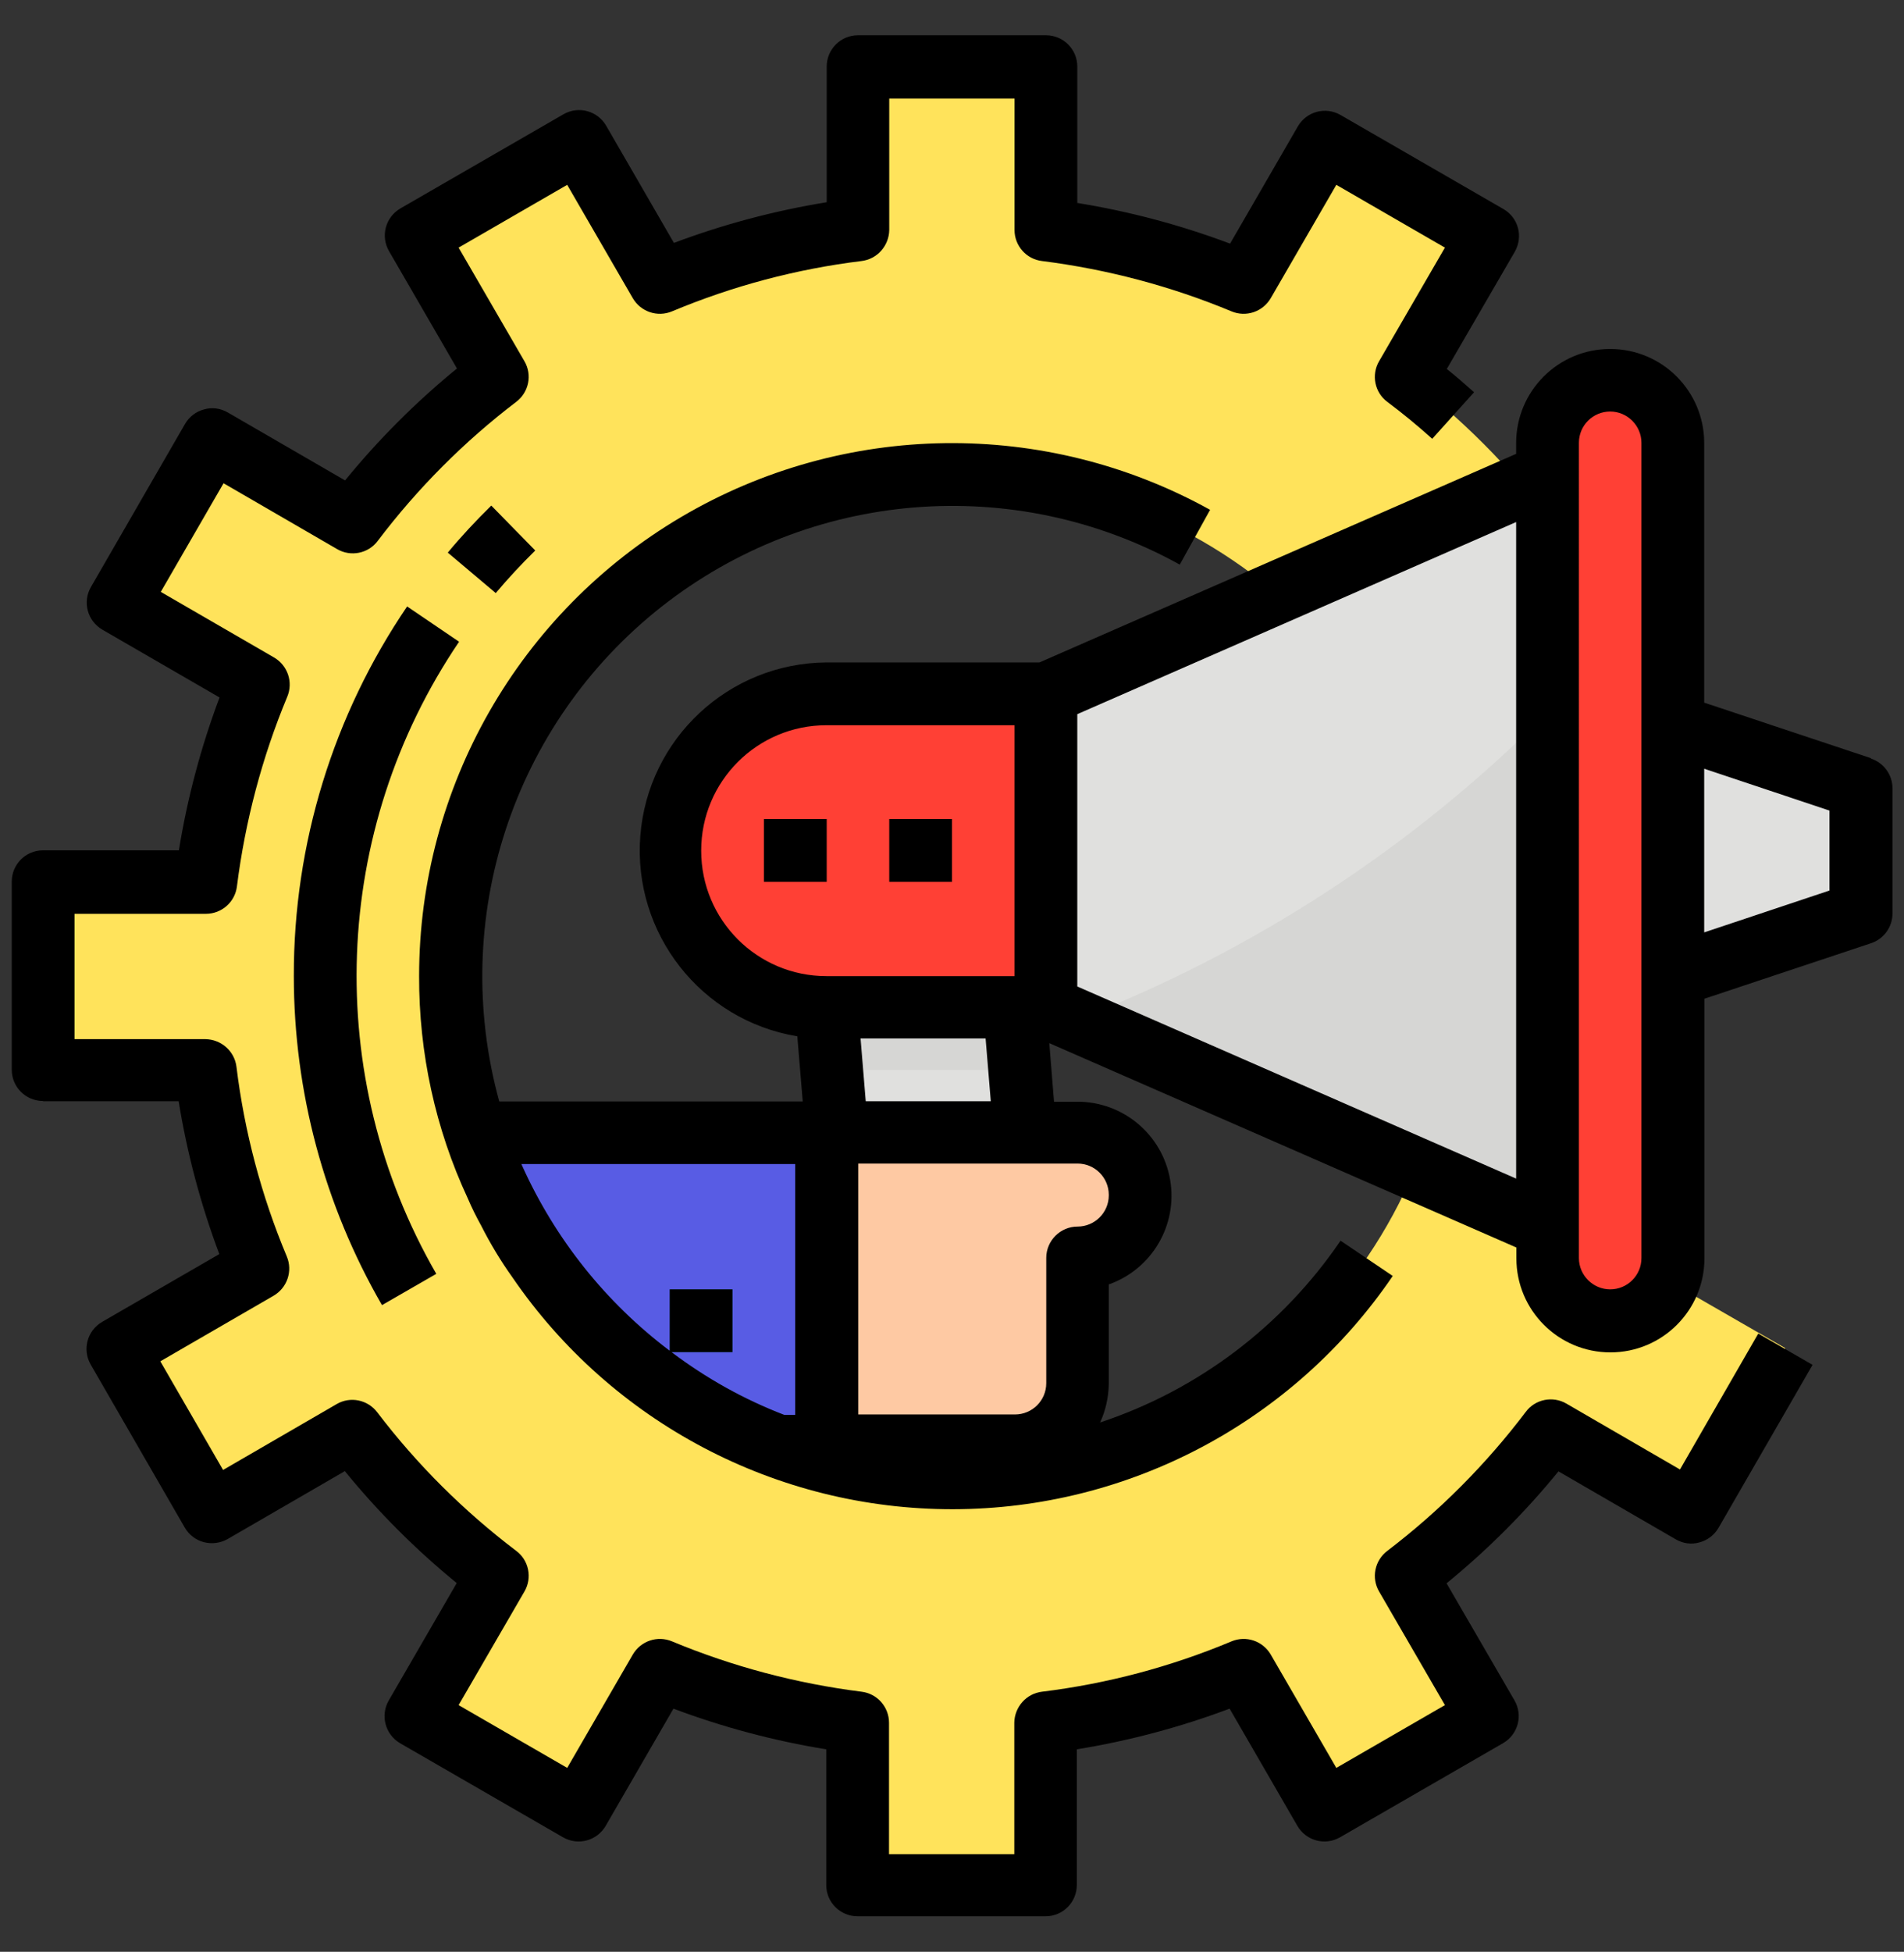 <?xml version="1.0" encoding="UTF-8"?>
<svg id="Layer_1" xmlns="http://www.w3.org/2000/svg" viewBox="0 0 81 83">
  <rect x="0" y="0" width="81" height="83" fill="#333333" stroke="none"/>
  <defs>
    <style>
      .cls-1 {
        fill: #fec9a3;
      }

      .cls-2 {
        fill: #d6d6d4;
      }

      .cls-3 {
        fill: #ff4035;
      }

      .cls-4 {
        fill: #ffcb73;
      }

      .cls-5 {
        fill: none;
        stroke: #fff;
        stroke-miterlimit: 10;
        stroke-width: 3px;
      }

      .cls-6 {
        fill: #e0e0de;
      }

      .cls-7 {
        fill: #2a71ad;
      }

      .cls-8 {
        fill: #ffe35b;
      }

      .cls-9 {
        fill: #585ce4;
      }
    </style>
  </defs>
  <rect class="cls-5" x="-248.72" y="-2006.02" width="1073.58" height="2249.82"/>
  <g>
    <path class="cls-8" d="M71,42.59l2.67-1.43-2.33-1.53c.53-5.03-.22-7.86-1.35-10.55l1.63-2.09.36-8.3-6,3.47c-1.76-2.32-3.83-4.39-6.15-6.16l3.46-6-6.93-4-3.45,5.99c-2.69-1.13-5.52-1.88-8.41-2.24V2.83h-8v6.92c-2.89.36-5.73,1.11-8.41,2.24l-3.45-5.99-6.93,4,3.47,6c-2.32,1.76-4.39,3.83-6.16,6.15l-6-3.47-4,6.93,5.99,3.45c-1.13,2.69-1.88,5.52-2.23,8.41H1.83v8h6.92c.36,2.89,1.11,5.73,2.24,8.41l-5.99,3.45,4,6.93,6-3.46c1.76,2.32,3.83,4.39,6.15,6.15l-3.47,6,6.93,4,3.45-5.99c2.69,1.13,5.52,1.88,8.41,2.24v6.92h8v-6.92c2.89-.36,5.73-1.11,8.41-2.24l3.45,5.99,6.93-4-3.47-5.99c2.32-1.77,4.39-3.84,6.16-6.16l6,3.46,4-6.93-5.99-3.45c1.13-2.69,1.88-5.51,2.24-8.41l-1.24-2.91ZM40.5,62.83c-11.78,0-21.33-9.55-21.33-21.33s9.55-21.33,21.33-21.33,21.33,9.55,21.33,21.33-9.55,21.33-21.33,21.33Z"/>
    <path class="cls-3" d="M44.5,42.83h-9.33c-3.68,0-6.67-2.99-6.67-6.67s2.99-6.67,6.67-6.67h9.33v13.33Z"/>
    <g>
      <path class="cls-6" d="M65.83,20.17l-21.33,9.33v13.33l21.33,9.33V20.17Z"/>
      <path class="cls-6" d="M65.83,20.17l-21.33,9.33v13.33l21.33,9.33V20.17ZM44.5,58.83h-8l-1.33-16h8l1.33,16Z"/>
    </g>
    <path class="cls-3" d="M68.5,16.17c1.47,0,2.67,1.19,2.67,2.67v34.67c0,1.47-1.19,2.67-2.67,2.67s-2.67-1.19-2.67-2.67V18.83c0-1.47,1.19-2.67,2.67-2.67Z"/>
    <path class="cls-3" d="M37.83,34.83h2.67v2.67h-2.67v-2.67ZM32.5,34.83h2.67v2.67h-2.67v-2.67Z"/>
    <path class="cls-6" d="M79.17,38.83l-8,2.67v-10.67l8,2.67v5.33Z"/>
    <path class="cls-1" d="M43.17,61.5h-8v-13.33h10.67c1.47,0,2.67,1.19,2.67,2.67s-1.19,2.67-2.67,2.67v5.33c0,1.47-1.19,2.67-2.67,2.67Z"/>
    <path class="cls-9" d="M33.13,61.5h2.03v-13.33h-14.92c2.04,6.17,6.79,11.08,12.89,13.33h0Z"/>
    <path class="cls-7" d="M28.5,54.83h2.67v2.67h-2.67v-2.67Z"/>
    <path class="cls-4" d="M21.09,25.22l-2.04-1.72c.58-.69,1.2-1.37,1.85-2l1.87,1.91c-.59.58-1.15,1.18-1.68,1.81h0ZM16.25,55.5c-5.36-9.29-4.95-20.83,1.07-29.71l2.21,1.5c-5.44,8.04-5.82,18.47-.97,26.88l-2.3,1.34Z"/>
    <path class="cls-2" d="M65.83,30.3c-5.7,5.72-12.54,10.18-20.07,13.09l20.07,8.78v-21.87ZM43.39,45.5l-.22-2.67h-8l.22,2.67h8Z"/>
    <path d="M12.5,41.5c0,4.91,1.29,9.74,3.75,14l2.31-1.33c-4.85-8.41-4.47-18.85.97-26.88l-2.21-1.5c-3.15,4.63-4.83,10.11-4.82,15.71Z"/>
    <path d="M1.83,46.83h5.77c.36,2.22.94,4.4,1.73,6.5l-4.98,2.88c-.64.37-.86,1.18-.49,1.82l4,6.93c.18.31.47.53.81.62.34.09.71.04,1.01-.13l4.99-2.89c1.42,1.74,3.02,3.34,4.76,4.76l-2.89,4.99c-.37.64-.15,1.45.48,1.82,0,0,0,0,0,0l6.93,4c.64.37,1.45.15,1.82-.49l2.88-4.98c2.1.79,4.28,1.37,6.5,1.73v5.77c0,.74.6,1.33,1.33,1.33h8c.74,0,1.33-.6,1.33-1.33v-5.77c2.22-.36,4.4-.94,6.5-1.73l2.88,4.98c.37.64,1.18.86,1.82.49l6.93-4c.64-.37.86-1.18.49-1.82,0,0,0,0,0,0l-2.89-4.98c1.74-1.42,3.34-3.02,4.76-4.76l4.99,2.89c.31.18.67.23,1.01.13.34-.09.63-.31.81-.62l4-6.93-2.31-1.33-3.33,5.78-4.83-2.8c-.58-.34-1.33-.19-1.73.35-1.69,2.23-3.67,4.22-5.89,5.91-.54.41-.69,1.15-.35,1.73l2.8,4.83-4.62,2.67-2.79-4.82c-.34-.58-1.05-.82-1.67-.56-2.58,1.08-5.29,1.8-8.06,2.14-.67.08-1.17.65-1.18,1.32v5.59h-5.33v-5.59c0-.67-.5-1.24-1.17-1.32-2.77-.35-5.49-1.07-8.06-2.14-.62-.26-1.33-.02-1.67.56l-2.79,4.82-4.62-2.67,2.8-4.83c.34-.58.19-1.33-.35-1.73-2.23-1.69-4.22-3.67-5.91-5.89-.41-.54-1.15-.69-1.73-.35l-4.83,2.8-2.67-4.62,4.82-2.79c.58-.34.82-1.05.56-1.67-1.08-2.58-1.8-5.29-2.14-8.06-.08-.67-.65-1.17-1.32-1.18H3.17v-5.33h5.59c.67,0,1.24-.5,1.32-1.17.35-2.77,1.07-5.49,2.14-8.06.26-.62.02-1.33-.56-1.67l-4.82-2.79,2.67-4.62,4.83,2.8c.58.34,1.33.19,1.73-.35,1.69-2.23,3.67-4.22,5.89-5.91.54-.41.69-1.15.35-1.73l-2.8-4.83,4.62-2.67,2.79,4.82c.34.58,1.05.82,1.67.56,2.58-1.08,5.29-1.8,8.06-2.14.67-.08,1.17-.65,1.18-1.32v-5.59h5.33v5.59c0,.67.5,1.24,1.17,1.32,2.77.35,5.49,1.07,8.06,2.14.62.26,1.33.02,1.67-.56l2.79-4.82,4.62,2.67-2.8,4.83c-.34.58-.19,1.33.35,1.73.67.5,1.31,1.03,1.91,1.57l1.78-1.98c-.38-.34-.76-.67-1.16-.99l2.89-4.98c.37-.64.16-1.45-.48-1.82,0,0,0,0,0,0l-6.93-4c-.64-.37-1.45-.15-1.82.49l-2.88,4.98c-2.1-.79-4.28-1.37-6.5-1.73V2.83c0-.74-.6-1.33-1.33-1.33h-8c-.74,0-1.33.6-1.33,1.33v5.77c-2.22.36-4.4.94-6.5,1.73l-2.88-4.98c-.37-.64-1.18-.86-1.82-.49l-6.93,4c-.64.37-.86,1.18-.49,1.82,0,0,0,0,0,0l2.89,4.99c-1.74,1.42-3.34,3.02-4.76,4.76l-4.99-2.89c-.31-.18-.67-.23-1.01-.13-.34.09-.63.31-.81.62l-4,6.93c-.37.64-.15,1.45.49,1.82l4.98,2.88c-.79,2.1-1.37,4.28-1.73,6.5H1.83c-.74,0-1.33.6-1.33,1.33v8c0,.74.6,1.33,1.33,1.33Z"/>
    <path d="M22.77,23.41l-1.87-1.91c-.65.64-1.27,1.3-1.85,2l2.04,1.72c.53-.63,1.09-1.23,1.68-1.81ZM37.83,34.83h2.67v2.67h-2.67v-2.67ZM32.5,34.83h2.67v2.67h-2.67v-2.67Z"/>
    <path d="M79.59,32.24l-7.09-2.36v-11.04c0-2.21-1.79-4-4-4s-4,1.79-4,4v.46l-20.28,8.87h-9.06c-4.16.03-7.6,3.24-7.92,7.38-.32,4.14,2.58,7.84,6.68,8.52l.23,2.77h-12.91c-2.14-7.76.57-16.04,6.89-21.03,6.32-4.98,15.01-5.7,22.06-1.8l1.29-2.33c-7.02-3.89-15.58-3.77-22.49.3-6.91,4.07-11.16,11.5-11.16,19.53-.01,3.26.69,6.49,2.07,9.45.17.4.36.78.57,1.16.39.77.83,1.5,1.33,2.2,4.23,6.18,11.25,9.87,18.74,9.86,7.49-.01,14.49-3.72,18.71-9.92l-2.22-1.5c-2.47,3.63-6.06,6.35-10.23,7.73.24-.51.36-1.08.37-1.64v-4.23c1.84-.65,2.94-2.53,2.61-4.45-.33-1.92-2-3.32-3.94-3.32h-1l-.2-2.49,19.87,8.69v.46c0,2.21,1.79,4,4,4s4-1.79,4-4v-11.04l7.09-2.36c.54-.18.91-.69.91-1.26v-5.33c0-.57-.37-1.08-.91-1.26ZM29.83,36.17c0-2.95,2.39-5.33,5.33-5.33h8v10.67h-8c-2.95,0-5.33-2.39-5.33-5.33ZM33.83,49.5v10.67h-.46c-1.72-.66-3.33-1.56-4.8-2.67h2.59v-2.67h-2.67v2.61c-2.72-2.05-4.87-4.75-6.27-7.85-.01-.03-.03-.06-.04-.09h11.64ZM47.17,50.83c0,.74-.6,1.33-1.33,1.33s-1.33.6-1.33,1.33v5.33c0,.74-.6,1.33-1.33,1.33h-6.67v-10.67h9.33c.74,0,1.33.6,1.33,1.33ZM36.83,46.83l-.22-2.67h5.32l.22,2.67h-5.32ZM45.83,41.96v-11.59l18.67-8.17v27.92l-18.67-8.17ZM69.83,53.5c0,.74-.6,1.33-1.33,1.33s-1.33-.6-1.33-1.33V18.83c0-.74.6-1.33,1.33-1.33s1.33.6,1.33,1.33v34.67ZM77.83,37.87l-5.33,1.78v-6.96l5.33,1.78v3.41Z"/>
  </g>
</svg>